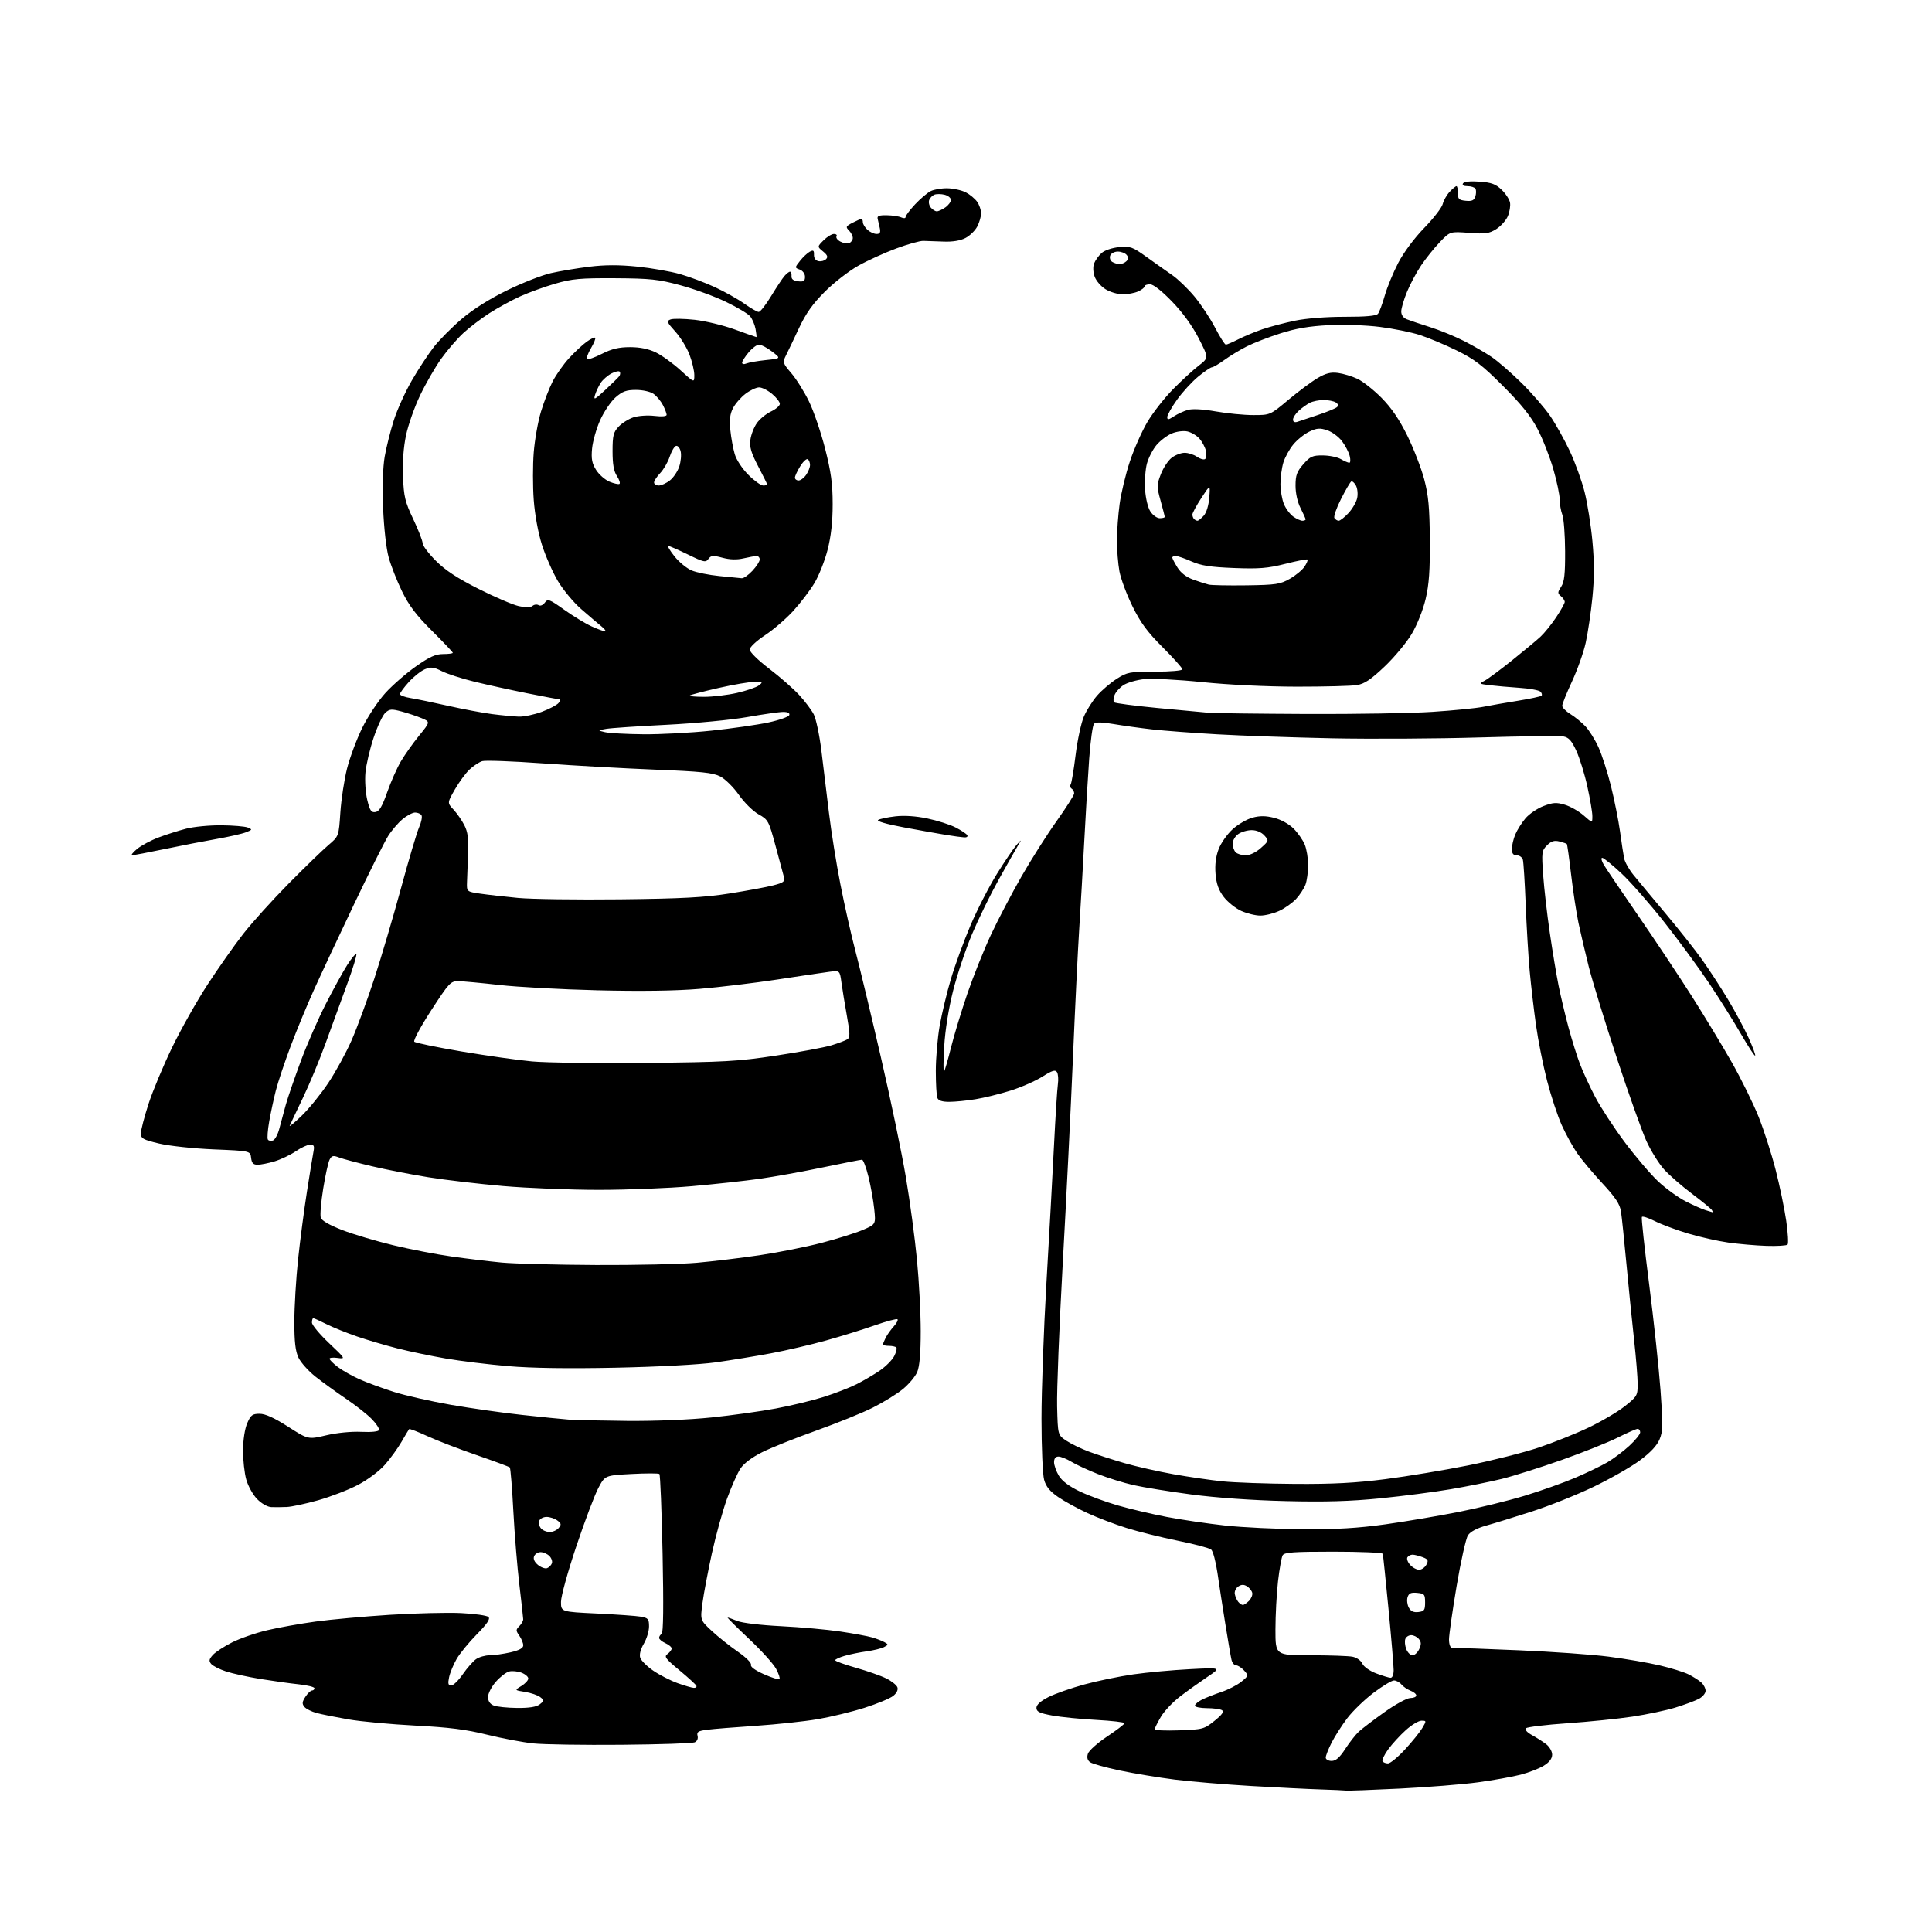 <?xml version="1.0" encoding="UTF-8" standalone="no"?>
<!-- Filename: 08f63971e1fad37ed8f5d7011032fa019ab717143fa3c9eb9e30510c68cf97e2.svg -->
<!-- Created with https://svgstud.io -->
<svg
  version="1.1"
  xmlns="http://www.w3.org/2000/svg"
  xmlns:xlink="http://www.w3.org/1999/xlink"
  xmlns:svg="http://www.w3.org/2000/svg"
  xmlns:rdf="http://www.w3.org/1999/02/22-rdf-syntax-ns#"
  xmlns:cc="http://creativecommons.org/ns#"
  xmlns:dc="http://purl.org/dc/elements/1.1/"
  viewBox="0 0 768 768"
  width="768"
  height="768"
  role="img"
  aria-labelledby="titleID descID"
>
  <title id="titleID">two bees with a face who looks like a ghost</title>
  <desc id="descID">AI-generated SVG illustration: two bees with a face who looks like a ghost, created on https://svgstud.io</desc>

  <rect width="100%" height="100%" fill="white" />


  <path stroke="none" fill="black" fill-rule="evenodd" d="M535.00,711.78C534.17,711.68 529.67,711.48 525.00,711.33C520.33,711.19 507.95,710.57 497.50,709.97C487.05,709.36 473.32,708.21 467.00,707.42C460.68,706.62 450.86,705.00 445.20,703.81C439.53,702.62 434.19,701.13 433.32,700.50C432.26,699.72 431.98,698.63 432.46,697.13C432.85,695.91 436.28,692.84 440.08,690.31C443.89,687.78 447.00,685.39 447.00,685.00C447.00,684.61 441.94,684.03 435.75,683.69C429.56,683.36 421.69,682.57 418.25,681.94C413.21,681.01 412.00,680.42 412.00,678.91C412.00,677.67 413.64,676.21 416.79,674.60C419.43,673.27 425.84,671.02 431.05,669.60C436.25,668.18 445.00,666.38 450.50,665.59C456.00,664.80 466.12,663.87 473.00,663.52C485.50,662.87 485.50,662.87 480.00,666.57C476.98,668.61 472.11,672.08 469.20,674.30C466.28,676.51 462.79,680.20 461.45,682.50C460.10,684.80 459.00,687.02 459.00,687.43C459.00,687.85 463.39,688.03 468.75,687.84C478.14,687.51 478.66,687.37 482.77,684.07C485.81,681.62 486.67,680.41 485.77,679.83C485.07,679.39 482.36,679.02 479.75,679.02C477.14,679.01 475.00,678.56 475.00,678.03C475.00,677.49 476.24,676.43 477.75,675.66C479.26,674.90 482.75,673.52 485.50,672.60C488.25,671.68 491.83,669.84 493.45,668.51C496.35,666.15 496.37,666.07 494.55,664.05C493.53,662.92 492.09,662.00 491.36,662.00C490.63,662.00 489.81,660.99 489.53,659.75C489.24,658.51 488.14,652.10 487.08,645.50C486.02,638.90 484.61,629.80 483.96,625.27C483.30,620.75 482.18,616.56 481.46,615.97C480.74,615.37 474.76,613.79 468.16,612.45C461.56,611.11 452.41,608.84 447.83,607.40C443.25,605.97 436.27,603.31 432.33,601.50C428.38,599.68 423.11,596.80 420.62,595.08C417.32,592.81 415.80,590.95 415.05,588.23C414.48,586.18 414.01,575.27 414.01,564.00C414.01,552.73 414.89,528.42 415.97,510.00C417.05,491.57 418.40,467.05 418.97,455.50C419.55,443.95 420.24,432.93 420.52,431.00C420.80,429.07 420.63,426.91 420.16,426.18C419.48,425.14 418.23,425.53 414.40,427.96C411.70,429.67 406.03,432.17 401.79,433.51C397.54,434.85 391.24,436.40 387.79,436.96C384.33,437.53 379.64,437.99 377.36,437.99C374.50,438.00 373.03,437.51 372.61,436.42C372.27,435.55 372.00,430.71 372.00,425.67C372.00,420.63 372.69,412.58 373.53,407.79C374.37,403.00 376.38,394.60 378.01,389.13C379.63,383.66 383.14,374.08 385.79,367.84C388.45,361.60 393.17,352.41 396.28,347.40C399.39,342.40 402.90,337.22 404.07,335.90C406.22,333.50 406.22,333.50 404.51,336.37C403.57,337.94 400.14,344.02 396.89,349.86C393.64,355.70 388.92,365.38 386.39,371.36C383.87,377.34 380.49,387.44 378.88,393.80C377.09,400.88 375.72,409.48 375.34,415.94C375.00,421.75 374.96,426.27 375.25,426.00C375.54,425.73 376.78,421.45 378.01,416.51C379.24,411.56 382.19,401.86 384.55,394.95C386.92,388.04 391.13,377.53 393.91,371.60C396.68,365.67 402.13,355.27 406.01,348.49C409.89,341.70 416.20,331.76 420.03,326.39C423.86,321.01 427.00,316.06 427.00,315.37C427.00,314.68 426.54,313.84 425.98,313.49C425.42,313.14 425.26,312.39 425.61,311.82C425.97,311.24 426.85,305.97 427.57,300.10C428.30,294.23 429.77,287.37 430.85,284.86C431.92,282.35 434.31,278.57 436.15,276.47C437.99,274.37 441.50,271.38 443.95,269.82C448.12,267.17 449.06,267.00 459.20,267.00C465.27,267.00 470.00,266.59 470.00,266.06C470.00,265.54 466.47,261.59 462.16,257.28C456.08,251.20 453.37,247.52 450.15,240.97C447.86,236.31 445.54,230.08 444.99,227.11C444.45,224.15 444.00,218.67 444.00,214.94C444.00,211.20 444.48,204.62 445.07,200.32C445.66,196.02 447.48,188.45 449.12,183.50C450.76,178.55 453.90,171.47 456.09,167.77C458.28,164.06 462.87,158.20 466.29,154.73C469.70,151.27 474.30,147.05 476.50,145.36C480.50,142.27 480.50,142.27 476.50,134.47C473.94,129.49 470.12,124.21 465.88,119.84C461.78,115.60 458.45,113.00 457.13,113.00C455.96,113.00 455.00,113.38 455.00,113.84C455.00,114.30 453.85,115.20 452.45,115.84C451.05,116.48 448.29,117.00 446.32,117.00C444.35,117.00 441.26,116.09 439.46,114.97C437.65,113.86 435.70,111.59 435.13,109.94C434.51,108.16 434.42,106.02 434.92,104.71C435.39,103.50 436.72,101.65 437.88,100.60C439.09,99.51 442.03,98.51 444.83,98.24C449.31,97.81 450.17,98.12 455.77,102.14C459.11,104.54 463.70,107.78 465.97,109.35C468.23,110.91 472.22,114.75 474.83,117.89C477.43,121.02 481.12,126.60 483.03,130.29C484.94,133.97 486.86,136.99 487.29,137.00C487.72,137.00 489.95,136.04 492.24,134.88C494.53,133.71 498.83,131.92 501.80,130.90C504.77,129.88 510.60,128.34 514.77,127.48C519.26,126.55 527.31,125.92 534.57,125.93C543.02,125.94 547.10,125.57 547.78,124.72C548.32,124.05 549.53,120.80 550.47,117.50C551.41,114.20 553.82,108.35 555.82,104.50C557.98,100.35 562.18,94.70 566.15,90.61C569.84,86.82 573.15,82.54 573.50,81.11C573.86,79.67 575.09,77.49 576.25,76.25C577.40,75.01 578.63,74.00 578.96,74.00C579.30,74.00 579.56,75.24 579.54,76.75C579.51,79.12 579.94,79.54 582.66,79.81C585.13,80.05 585.97,79.66 586.48,78.07C586.84,76.94 586.85,75.56 586.51,75.01C586.16,74.45 584.76,74.00 583.38,74.00C581.80,74.00 581.14,73.59 581.57,72.89C582.00,72.20 584.46,71.94 588.13,72.20C592.85,72.54 594.57,73.17 596.90,75.41C598.50,76.93 600.00,79.23 600.25,80.51C600.49,81.79 600.11,84.21 599.40,85.90C598.69,87.58 596.63,89.90 594.81,91.05C591.94,92.85 590.49,93.06 583.96,92.56C576.43,91.99 576.43,91.99 572.36,96.24C570.12,98.58 566.78,102.74 564.94,105.48C563.10,108.21 560.57,112.94 559.32,115.98C558.07,119.01 557.04,122.52 557.02,123.77C557.01,125.21 557.82,126.37 559.25,126.93C560.49,127.42 564.65,128.82 568.50,130.04C572.35,131.26 578.42,133.75 582.00,135.57C585.58,137.40 590.49,140.24 592.93,141.89C595.37,143.54 600.71,148.18 604.79,152.19C608.88,156.21 614.03,162.15 616.24,165.38C618.45,168.62 621.96,174.92 624.05,179.38C626.14,183.85 628.76,191.11 629.89,195.53C631.01,199.95 632.42,208.79 633.01,215.17C633.79,223.53 633.78,229.81 632.99,237.64C632.39,243.61 631.20,251.65 630.34,255.50C629.49,259.35 627.04,266.27 624.89,270.89C622.75,275.50 621.00,279.85 621.00,280.56C621.00,281.26 622.46,282.74 624.25,283.85C626.04,284.95 628.71,287.13 630.19,288.68C631.67,290.23 634.02,293.98 635.40,297.00C636.78,300.02 639.02,307.00 640.39,312.50C641.75,318.00 643.37,326.10 643.98,330.50C644.58,334.90 645.32,339.71 645.61,341.19C645.90,342.68 647.57,345.65 649.32,347.80C651.07,349.95 656.80,356.83 662.06,363.10C667.32,369.37 673.87,377.65 676.61,381.50C679.36,385.35 683.97,392.42 686.85,397.22C689.74,402.02 693.45,408.93 695.11,412.58C696.76,416.23 697.93,419.40 697.70,419.63C697.47,419.87 694.95,416.02 692.10,411.09C689.26,406.15 683.60,397.13 679.52,391.03C675.45,384.94 667.42,373.99 661.67,366.70C655.93,359.41 648.24,350.64 644.58,347.22C640.92,343.80 637.47,341.00 636.91,341.00C636.35,341.00 636.62,342.24 637.52,343.75C638.42,345.26 644.58,354.38 651.22,364.00C657.85,373.62 667.43,388.02 672.51,396.00C677.58,403.98 684.75,415.83 688.45,422.35C692.14,428.87 696.91,438.55 699.04,443.85C701.17,449.16 704.23,458.68 705.84,465.00C707.46,471.32 709.35,480.44 710.05,485.25C710.75,490.07 710.99,494.35 710.58,494.75C710.16,495.16 706.38,495.39 702.16,495.25C697.95,495.11 691.12,494.51 687.00,493.93C682.88,493.35 675.68,491.73 671.01,490.33C666.34,488.93 660.40,486.71 657.81,485.40C655.22,484.09 652.91,483.35 652.66,483.76C652.42,484.17 653.72,496.20 655.56,510.50C657.39,524.80 659.42,543.70 660.07,552.50C661.10,566.49 661.05,568.97 659.69,572.20C658.67,574.65 656.02,577.47 651.82,580.56C648.35,583.13 640.10,587.83 633.50,591.01C626.90,594.18 615.88,598.60 609.00,600.82C602.12,603.04 593.92,605.57 590.76,606.45C587.10,607.47 584.47,608.87 583.53,610.31C582.72,611.56 580.69,620.65 579.02,630.52C577.36,640.39 576.00,649.93 576.00,651.73C576.00,653.62 576.53,655.05 577.25,655.12C577.94,655.18 578.84,655.18 579.25,655.12C579.66,655.05 590.69,655.45 603.75,656.01C616.81,656.56 632.90,657.70 639.50,658.55C646.10,659.40 655.22,660.96 659.77,662.03C664.33,663.10 669.50,664.71 671.27,665.61C673.05,666.51 675.29,667.93 676.25,668.78C677.21,669.62 678.00,671.13 678.00,672.13C678.00,673.13 676.76,674.59 675.25,675.36C673.74,676.14 669.55,677.69 665.94,678.80C662.33,679.91 654.68,681.52 648.94,682.39C643.20,683.25 631.52,684.44 623.00,685.03C614.48,685.62 607.09,686.51 606.59,687.01C606.05,687.55 607.00,688.64 608.94,689.71C610.73,690.69 613.28,692.32 614.60,693.32C615.93,694.34 617.00,696.19 617.00,697.49C617.00,699.07 615.91,700.51 613.69,701.88C611.87,703.01 607.75,704.61 604.53,705.45C601.31,706.29 593.68,707.66 587.59,708.49C581.49,709.32 567.50,710.44 556.50,710.99C545.50,711.53 535.83,711.89 535.00,711.78zM551.75,701.00C552.65,701.00 555.69,698.50 558.50,695.45C561.32,692.40 564.41,688.57 565.37,686.95C567.07,684.08 567.06,684.00 565.06,684.00C563.93,684.00 561.13,685.69 558.84,687.75C556.55,689.81 553.40,693.24 551.85,695.37C550.30,697.51 549.28,699.64 549.58,700.12C549.87,700.61 550.85,701.00 551.75,701.00zM529.33,700.00C531.01,700.00 532.52,698.68 534.75,695.25C536.44,692.64 538.88,689.53 540.16,688.35C541.45,687.17 546.03,683.68 550.36,680.60C554.68,677.52 559.29,675.00 560.61,675.00C561.92,675.00 563.00,674.54 563.00,673.98C563.00,673.41 561.97,672.56 560.71,672.08C559.45,671.60 557.82,670.49 557.09,669.60C556.35,668.72 555.02,668.00 554.13,668.01C553.23,668.01 549.58,670.22 546.00,672.92C542.42,675.62 537.73,680.16 535.56,683.02C533.39,685.88 530.58,690.27 529.31,692.78C528.04,695.29 527.00,697.94 527.00,698.67C527.00,699.40 528.05,700.00 529.33,700.00zM247.00,693.58C231.88,693.71 216.12,693.47 212.00,693.04C207.88,692.61 199.59,691.04 193.58,689.56C185.27,687.50 178.48,686.64 165.07,685.95C155.40,685.45 143.43,684.34 138.49,683.48C133.55,682.62 127.86,681.49 125.87,680.95C123.87,680.42 121.68,679.32 121.00,678.50C120.01,677.30 120.09,676.52 121.40,674.51C122.31,673.13 123.49,672.00 124.02,672.00C124.56,672.00 125.00,671.59 125.00,671.10C125.00,670.60 122.19,669.90 118.75,669.54C115.31,669.18 108.45,668.22 103.50,667.42C98.55,666.61 92.40,665.26 89.83,664.42C87.26,663.58 84.61,662.23 83.94,661.43C82.96,660.25 83.10,659.55 84.61,657.87C85.65,656.72 89.09,654.47 92.27,652.87C95.44,651.27 101.74,649.09 106.27,648.03C110.79,646.96 119.45,645.42 125.50,644.59C131.55,643.76 144.81,642.56 154.96,641.92C165.11,641.28 177.84,640.97 183.26,641.23C188.67,641.49 193.59,642.19 194.18,642.78C194.96,643.56 193.64,645.51 189.53,649.68C186.38,652.88 182.76,657.30 181.50,659.50C180.23,661.70 178.89,664.96 178.52,666.75C177.99,669.30 178.17,670.00 179.37,670.00C180.21,670.00 182.28,668.00 183.97,665.54C185.66,663.09 188.03,660.39 189.24,659.54C190.45,658.70 192.89,658.00 194.65,658.00C196.41,658.00 200.13,657.47 202.92,656.83C206.43,656.02 208.00,655.16 208.00,654.05C208.00,653.17 207.30,651.44 206.44,650.21C205.02,648.19 205.02,647.84 206.44,646.42C207.30,645.56 207.99,644.33 207.98,643.68C207.97,643.03 207.28,636.88 206.46,630.00C205.63,623.12 204.55,609.93 204.06,600.67C203.58,591.42 202.94,583.61 202.65,583.32C202.36,583.03 196.43,580.83 189.48,578.43C182.52,576.04 173.71,572.64 169.90,570.89C166.09,569.13 162.82,567.87 162.63,568.10C162.45,568.32 161.08,570.59 159.61,573.15C158.13,575.71 155.16,579.81 153.01,582.25C150.79,584.78 146.14,588.25 142.29,590.27C138.56,592.23 131.45,594.97 126.50,596.37C121.55,597.76 115.92,598.97 114.00,599.05C112.08,599.13 109.32,599.16 107.87,599.10C106.34,599.04 103.97,597.70 102.23,595.92C100.57,594.23 98.62,590.74 97.90,588.17C97.17,585.60 96.59,580.35 96.61,576.50C96.64,572.33 97.31,567.99 98.27,565.75C99.68,562.50 100.34,562.00 103.20,562.00C105.46,562.00 109.01,563.61 114.50,567.12C122.50,572.25 122.50,572.25 129.67,570.56C133.89,569.56 139.62,569.00 143.57,569.18C147.63,569.37 150.44,569.09 150.66,568.46C150.86,567.88 149.56,565.91 147.76,564.07C145.97,562.23 141.35,558.60 137.50,556.00C133.65,553.39 128.21,549.45 125.41,547.24C122.62,545.03 119.58,541.64 118.66,539.71C117.43,537.10 117.00,533.42 117.01,525.35C117.02,519.38 117.68,508.31 118.48,500.74C119.28,493.17 120.87,481.02 122.01,473.74C123.15,466.46 124.33,459.26 124.62,457.75C125.05,455.55 124.79,455.00 123.31,455.00C122.30,455.00 119.71,456.19 117.57,457.65C115.43,459.10 111.65,460.90 109.18,461.65C106.71,462.39 103.66,463.00 102.41,463.00C100.67,463.00 100.06,462.35 99.82,460.25C99.50,457.50 99.50,457.50 85.00,456.90C76.91,456.56 67.29,455.53 63.25,454.57C56.82,453.04 56.00,452.58 56.00,450.51C56.00,449.23 57.37,443.98 59.03,438.84C60.70,433.70 64.92,423.60 68.41,416.39C71.90,409.18 78.24,397.93 82.50,391.39C86.76,384.85 93.14,375.79 96.68,371.25C100.22,366.71 108.38,357.68 114.81,351.18C121.24,344.69 128.34,337.81 130.58,335.91C134.67,332.44 134.67,332.44 135.30,322.97C135.65,317.76 136.85,309.90 137.96,305.50C139.08,301.10 141.80,293.81 144.01,289.31C146.23,284.80 150.37,278.57 153.23,275.44C156.09,272.31 161.55,267.56 165.37,264.88C170.76,261.09 173.17,260.00 176.16,260.00C178.27,260.00 180.00,259.77 180.00,259.50C180.00,259.22 176.27,255.28 171.71,250.75C165.42,244.49 162.55,240.69 159.78,235.00C157.78,230.88 155.39,224.80 154.49,221.50C153.53,218.03 152.61,209.76 152.29,201.87C151.96,193.44 152.20,185.69 152.92,181.53C153.56,177.84 155.18,171.37 156.52,167.16C157.85,162.95 161.09,155.78 163.72,151.23C166.35,146.69 170.30,140.68 172.50,137.88C174.70,135.08 179.65,130.09 183.50,126.81C187.94,123.01 194.52,118.86 201.50,115.44C207.55,112.47 215.43,109.38 219.00,108.57C222.57,107.76 229.45,106.61 234.28,106.02C240.47,105.26 246.08,105.25 253.33,105.98C258.98,106.56 266.64,107.90 270.35,108.96C274.06,110.02 280.26,112.35 284.14,114.13C288.01,115.92 293.28,118.87 295.84,120.69C298.40,122.51 300.99,124.00 301.60,124.00C302.22,124.00 304.42,121.19 306.51,117.75C308.60,114.31 310.98,110.71 311.81,109.75C312.63,108.79 313.64,108.00 314.04,108.00C314.45,108.00 314.72,108.79 314.64,109.75C314.54,110.96 315.35,111.60 317.25,111.82C319.48,112.07 320.00,111.73 320.00,110.03C320.00,108.83 319.12,107.61 317.94,107.17C315.89,106.41 315.89,106.41 318.02,103.70C319.19,102.21 320.94,100.57 321.90,100.05C323.32,99.30 323.63,99.53 323.57,101.28C323.53,102.62 324.21,103.58 325.36,103.81C326.38,104.02 327.73,103.66 328.36,103.02C329.22,102.15 328.93,101.39 327.18,99.96C324.85,98.06 324.85,98.06 327.38,95.53C328.77,94.14 330.63,93.00 331.51,93.00C332.40,93.00 332.85,93.43 332.53,93.95C332.21,94.47 332.89,95.41 334.05,96.03C335.21,96.65 336.80,96.91 337.58,96.61C338.36,96.31 339.00,95.41 339.00,94.60C339.00,93.80 338.31,92.45 337.47,91.61C336.10,90.24 336.24,89.92 338.92,88.54C340.56,87.69 342.15,87.00 342.45,87.00C342.75,87.00 343.00,87.61 343.00,88.35C343.00,89.08 343.82,90.43 344.83,91.35C345.83,92.26 347.46,93.00 348.45,93.00C349.77,93.00 350.11,92.42 349.75,90.75C349.49,89.51 349.10,87.83 348.89,87.00C348.59,85.85 349.42,85.51 352.50,85.56C354.70,85.60 357.29,85.98 358.25,86.42C359.27,86.88 360.00,86.80 360.00,86.23C360.00,85.69 361.69,83.45 363.75,81.24C365.81,79.04 368.59,76.67 369.92,75.99C371.24,75.31 374.27,74.79 376.64,74.84C379.02,74.89 382.29,75.62 383.92,76.46C385.55,77.30 387.58,78.99 388.44,80.22C389.30,81.44 390.00,83.49 390.00,84.77C390.00,86.05 389.32,88.42 388.48,90.03C387.65,91.65 385.53,93.71 383.78,94.61C381.72,95.68 378.64,96.18 375.05,96.03C372.00,95.90 368.38,95.78 367.00,95.75C365.62,95.73 360.79,97.08 356.25,98.77C351.71,100.45 344.96,103.52 341.25,105.59C337.54,107.65 331.54,112.30 327.92,115.92C323.04,120.79 320.36,124.58 317.58,130.50C315.52,134.90 313.20,139.78 312.41,141.34C311.06,144.04 311.16,144.37 314.56,148.34C316.52,150.63 319.67,155.65 321.55,159.50C323.44,163.35 326.33,171.82 327.99,178.32C330.37,187.68 331.00,192.27 331.00,200.41C331.00,207.44 330.36,213.17 328.98,218.57C327.87,222.91 325.51,228.87 323.73,231.82C321.95,234.77 318.18,239.73 315.34,242.84C312.51,245.95 307.46,250.30 304.12,252.50C300.70,254.76 298.04,257.24 298.03,258.21C298.01,259.18 301.34,262.45 305.75,265.81C310.01,269.06 315.37,273.76 317.67,276.25C319.96,278.73 322.57,282.20 323.48,283.96C324.38,285.71 325.75,292.17 326.51,298.32C327.27,304.47 328.62,315.57 329.51,323.00C330.40,330.43 332.45,343.25 334.07,351.50C335.68,359.75 338.37,371.68 340.03,378.00C341.70,384.32 346.24,403.23 350.11,420.00C353.99,436.77 358.48,458.33 360.09,467.90C361.71,477.47 363.70,492.28 364.51,500.81C365.33,509.34 366.00,522.11 366.00,529.19C366.00,537.87 365.55,543.14 364.62,545.37C363.86,547.18 361.27,550.27 358.87,552.22C356.47,554.17 351.12,557.47 347.00,559.54C342.88,561.62 332.75,565.72 324.50,568.67C316.25,571.61 306.57,575.48 303.00,577.26C298.95,579.28 295.68,581.73 294.34,583.77C293.15,585.56 290.75,590.96 289.00,595.77C287.26,600.57 284.55,610.35 282.98,617.50C281.42,624.65 279.73,633.55 279.24,637.27C278.34,644.04 278.34,644.04 282.92,648.30C285.44,650.65 290.09,654.35 293.24,656.53C296.52,658.80 298.79,661.05 298.52,661.77C298.22,662.56 300.18,663.99 303.68,665.54C306.77,666.91 309.56,667.78 309.86,667.47C310.16,667.17 309.55,665.31 308.49,663.35C307.43,661.39 302.56,656.00 297.65,651.39C292.75,646.78 288.97,643.00 289.25,643.00C289.53,643.00 291.27,643.62 293.13,644.38C295.05,645.16 302.52,646.05 310.50,646.44C318.20,646.82 328.77,647.77 334.00,648.55C339.23,649.32 344.93,650.38 346.68,650.89C348.42,651.40 350.63,652.25 351.59,652.79C353.21,653.69 353.19,653.82 351.41,654.75C350.36,655.30 347.25,656.06 344.50,656.44C341.75,656.82 337.81,657.63 335.75,658.23C333.69,658.83 332.00,659.61 332.00,659.97C332.00,660.33 335.71,661.68 340.25,662.97C344.79,664.26 350.21,666.16 352.30,667.20C354.39,668.24 356.38,669.82 356.72,670.70C357.10,671.70 356.48,673.00 355.08,674.14C353.84,675.14 348.70,677.27 343.66,678.88C338.62,680.48 330.23,682.52 325.00,683.41C319.77,684.30 308.75,685.48 300.50,686.04C292.25,686.59 283.54,687.29 281.15,687.60C277.53,688.06 276.89,688.46 277.29,690.01C277.58,691.13 277.12,692.17 276.14,692.61C275.24,693.01 262.12,693.45 247.00,693.58zM205.56,678.94C210.39,678.98 213.23,678.53 214.56,677.50C216.41,676.07 216.42,675.93 214.73,674.62C213.76,673.87 211.06,672.94 208.73,672.57C204.50,671.89 204.50,671.89 207.25,670.21C208.76,669.29 210.00,667.95 210.00,667.24C210.00,666.53 208.78,665.49 207.29,664.92C205.80,664.35 203.60,664.14 202.40,664.44C201.20,664.74 198.82,666.58 197.11,668.53C195.40,670.47 194.00,673.19 194.00,674.57C194.00,676.22 194.76,677.37 196.25,677.97C197.49,678.47 201.68,678.90 205.56,678.94zM275.83,670.96C276.57,670.98 277.02,670.61 276.83,670.14C276.65,669.67 273.62,666.90 270.10,663.98C264.50,659.34 263.91,658.54 265.35,657.48C266.26,656.82 267.00,655.84 267.00,655.30C267.00,654.76 265.88,653.81 264.50,653.18C263.12,652.56 262.00,651.61 262.00,651.08C262.00,650.55 262.46,649.84 263.02,649.49C263.69,649.07 263.81,638.39 263.39,617.68C263.03,600.53 262.47,586.24 262.12,585.93C261.78,585.62 256.77,585.62 251.00,585.93C240.50,586.50 240.50,586.50 237.85,591.50C236.39,594.25 232.45,604.66 229.10,614.64C225.71,624.73 223.00,634.54 223.00,636.75C223.00,640.72 223.00,640.72 237.25,641.40C245.09,641.78 252.96,642.34 254.75,642.65C257.65,643.16 258.00,643.58 258.00,646.55C258.00,648.39 257.06,651.47 255.92,653.41C254.64,655.58 254.09,657.71 254.49,658.96C254.84,660.08 257.16,662.39 259.65,664.10C262.13,665.81 266.48,668.04 269.33,669.07C272.17,670.09 275.10,670.94 275.83,670.96zM552.75,666.95C553.49,666.98 554.00,665.74 554.00,663.89C554.00,662.18 553.08,651.27 551.96,639.64C550.83,628.01 549.81,618.12 549.68,617.66C549.55,617.19 540.72,616.81 530.06,616.81C514.13,616.81 510.54,617.07 509.87,618.27C509.42,619.07 508.59,623.73 508.03,628.61C507.47,633.50 507.01,642.11 507.01,647.75C507.00,658.00 507.00,658.00 520.88,658.00C528.51,658.00 536.07,658.26 537.67,658.58C539.32,658.91 541.01,660.11 541.55,661.32C542.08,662.52 544.48,664.22 547.00,665.18C549.48,666.12 552.06,666.92 552.75,666.95zM561.50,658.00C562.35,658.00 563.55,656.89 564.17,655.53C565.03,653.64 565.00,652.70 564.02,651.53C563.33,650.69 561.96,650.00 560.98,650.00C560.01,650.00 558.95,650.68 558.64,651.51C558.32,652.34 558.48,654.14 559.00,655.51C559.52,656.88 560.65,658.00 561.50,658.00zM563.82,640.81C566.16,640.54 566.50,640.05 566.50,637.00C566.50,633.80 566.23,633.47 563.34,633.19C560.88,632.96 560.03,633.34 559.53,634.91C559.18,636.02 559.39,637.87 560.01,639.02C560.81,640.51 561.91,641.03 563.82,640.81zM494.05,638.00C494.49,638.00 495.59,637.27 496.48,636.38C497.37,635.49 497.96,634.07 497.80,633.24C497.63,632.40 496.71,631.22 495.75,630.61C494.47,629.81 493.53,629.81 492.25,630.64C491.29,631.26 490.66,632.61 490.85,633.63C491.03,634.66 491.65,636.06 492.22,636.75C492.78,637.44 493.61,638.00 494.05,638.00zM217.47,623.37C218.23,623.08 219.09,622.22 219.38,621.45C219.67,620.69 219.23,619.37 218.39,618.53C217.55,617.69 215.98,617.00 214.90,617.00C213.82,617.00 212.65,617.75 212.30,618.66C211.90,619.71 212.47,620.96 213.88,622.11C215.10,623.09 216.72,623.66 217.47,623.37zM564.12,624.00C565.12,624.00 566.41,623.10 567.01,621.99C567.92,620.27 567.70,619.84 565.48,618.99C564.04,618.45 562.25,618.00 561.49,618.00C560.74,618.00 559.82,618.48 559.46,619.06C559.10,619.65 559.59,621.00 560.56,622.06C561.52,623.13 563.12,624.00 564.12,624.00zM218.50,609.00C219.74,609.00 221.36,608.28 222.09,607.39C223.22,606.03 223.14,605.57 221.52,604.39C220.47,603.63 218.56,603.00 217.28,603.00C215.99,603.00 214.68,603.68 214.36,604.51C214.04,605.34 214.33,606.69 215.01,607.51C215.69,608.33 217.26,609.00 218.50,609.00zM517.76,607.89C531.29,607.97 539.83,607.47 550.76,605.94C558.87,604.80 572.02,602.57 580.00,600.98C587.98,599.40 599.74,596.50 606.14,594.56C612.55,592.61 621.55,589.41 626.14,587.45C630.74,585.48 636.50,582.71 638.94,581.29C641.38,579.86 645.31,576.91 647.69,574.72C650.06,572.53 652.00,570.13 652.00,569.37C652.00,568.62 651.54,568.00 650.98,568.00C650.41,568.00 646.89,569.54 643.16,571.42C639.42,573.30 629.42,577.30 620.93,580.31C612.44,583.32 601.67,586.72 597.00,587.88C592.33,589.03 583.18,590.88 576.68,591.98C570.18,593.09 557.58,594.72 548.68,595.61C536.80,596.79 526.79,597.09 511.00,596.70C497.79,596.39 483.38,595.37 473.64,594.08C464.91,592.92 454.56,591.25 450.64,590.36C446.71,589.48 440.29,587.48 436.37,585.93C432.45,584.38 427.72,582.19 425.87,581.06C424.02,579.93 421.71,579.01 420.75,579.00C419.60,579.00 419.00,579.77 419.00,581.25C419.01,582.49 419.88,584.93 420.94,586.67C422.20,588.74 425.05,590.88 429.19,592.85C432.66,594.51 439.45,597.01 444.27,598.41C449.10,599.80 457.88,601.87 463.78,603.00C469.69,604.13 480.14,605.67 487.01,606.42C493.88,607.17 507.72,607.83 517.76,607.89zM514.71,589.87C529.78,589.97 538.94,589.49 550.71,587.98C559.40,586.86 574.21,584.40 583.64,582.51C593.07,580.61 605.62,577.44 611.53,575.47C617.44,573.49 626.43,569.89 631.50,567.47C636.57,565.06 643.03,561.25 645.86,559.02C650.75,555.15 651.00,554.72 651.00,550.23C651.00,547.63 650.35,539.65 649.56,532.50C648.77,525.35 647.41,511.85 646.54,502.50C645.67,493.15 644.69,483.75 644.37,481.62C643.91,478.62 642.22,476.06 636.92,470.34C633.14,466.27 628.65,460.90 626.94,458.41C625.22,455.91 622.47,450.91 620.83,447.29C619.19,443.67 616.56,435.71 614.98,429.60C613.41,423.50 611.42,413.55 610.58,407.50C609.73,401.45 608.60,391.77 608.07,386.00C607.54,380.23 606.83,368.30 606.48,359.50C606.13,350.70 605.63,342.71 605.36,341.75C605.09,340.79 604.00,340.00 602.93,340.00C601.53,340.00 601.00,339.30 601.00,337.47C601.00,336.08 601.61,333.49 602.35,331.72C603.09,329.95 604.90,327.07 606.38,325.32C607.85,323.57 611.08,321.37 613.56,320.42C617.35,318.98 618.70,318.89 622.05,319.90C624.24,320.55 627.60,322.47 629.52,324.15C633.00,327.21 633.00,327.21 632.98,324.35C632.97,322.78 632.07,317.51 630.99,312.63C629.92,307.74 627.95,301.40 626.64,298.52C624.78,294.45 623.63,293.16 621.51,292.76C620.02,292.47 605.00,292.65 588.15,293.15C571.29,293.65 544.90,293.80 529.50,293.49C514.10,293.17 493.62,292.46 484.00,291.91C474.38,291.36 462.68,290.48 458.00,289.95C453.32,289.42 446.45,288.46 442.72,287.83C438.11,287.04 435.61,286.99 434.91,287.69C434.35,288.25 433.48,294.51 432.97,301.60C432.46,308.70 431.59,323.27 431.03,334.00C430.47,344.73 429.56,360.48 429.02,369.00C428.47,377.52 427.34,400.70 426.51,420.50C425.68,440.30 423.86,477.03 422.46,502.13C421.07,527.22 420.06,552.85 420.22,559.09C420.50,570.43 420.50,570.43 423.84,572.68C425.68,573.91 429.72,575.87 432.81,577.03C435.91,578.19 442.26,580.24 446.94,581.60C451.61,582.95 460.40,584.94 466.47,586.02C472.54,587.10 481.32,588.38 486.00,588.86C490.68,589.34 503.60,589.79 514.71,589.87zM249.28,564.83C260.36,564.93 274.09,564.37 282.78,563.47C290.88,562.63 302.41,561.03 308.42,559.90C314.43,558.78 322.98,556.71 327.42,555.31C331.86,553.91 337.75,551.63 340.50,550.25C343.25,548.86 347.41,546.42 349.75,544.82C352.09,543.22 354.66,540.63 355.46,539.08C356.26,537.53 356.64,535.97 356.29,535.63C355.95,535.28 354.62,535.00 353.33,535.00C352.05,535.00 351.00,534.75 351.00,534.43C351.00,534.12 351.51,532.89 352.12,531.68C352.74,530.48 354.17,528.49 355.30,527.25C356.42,526.02 357.09,524.75 356.77,524.44C356.46,524.13 352.45,525.20 347.85,526.81C343.26,528.43 334.55,531.14 328.50,532.83C322.45,534.52 312.55,536.83 306.50,537.96C300.45,539.09 290.55,540.71 284.50,541.56C278.00,542.46 261.76,543.33 244.83,543.69C225.93,544.08 211.35,543.87 202.02,543.07C194.24,542.41 183.07,541.04 177.19,540.03C171.31,539.01 162.68,537.21 158.00,536.02C153.32,534.83 146.12,532.71 142.00,531.30C137.88,529.89 132.38,527.67 129.78,526.37C127.19,525.07 124.83,524.00 124.53,524.00C124.24,524.00 124.00,524.78 124.00,525.74C124.00,526.70 127.04,530.36 130.75,533.87C137.35,540.12 137.43,540.26 134.25,539.81C132.46,539.55 131.00,539.70 131.00,540.12C131.00,540.55 132.49,542.03 134.30,543.42C136.12,544.80 140.06,547.02 143.06,548.35C146.06,549.67 152.18,551.92 156.66,553.33C161.15,554.75 171.27,557.04 179.16,558.42C187.05,559.80 199.80,561.62 207.50,562.45C215.20,563.29 223.53,564.12 226.00,564.31C228.47,564.50 238.95,564.73 249.28,564.83zM237.00,502.86C252.68,502.93 270.68,502.53 277.00,501.97C283.32,501.41 294.57,500.06 302.00,498.96C309.43,497.86 320.53,495.64 326.69,494.03C332.84,492.43 340.19,490.11 343.02,488.90C348.16,486.68 348.16,486.68 347.52,480.59C347.17,477.24 346.14,471.46 345.22,467.75C344.31,464.04 343.15,461.00 342.66,461.00C342.17,461.00 335.18,462.37 327.13,464.05C319.08,465.73 307.77,467.77 302.00,468.59C296.23,469.40 284.07,470.73 275.00,471.53C265.93,472.33 249.28,472.99 238.00,472.99C226.72,472.99 209.62,472.30 200.00,471.47C190.38,470.63 177.00,469.06 170.27,467.98C163.55,466.90 153.42,464.92 147.77,463.58C142.12,462.24 136.27,460.68 134.77,460.11C132.48,459.23 131.88,459.36 131.04,460.93C130.49,461.96 129.33,467.16 128.48,472.49C127.62,477.81 127.18,483.01 127.51,484.03C127.89,485.23 130.96,486.99 136.09,488.98C140.49,490.67 149.58,493.38 156.29,494.99C163.01,496.61 173.45,498.63 179.50,499.48C185.55,500.34 194.55,501.42 199.50,501.89C204.45,502.35 221.32,502.79 237.00,502.86zM680.81,481.91C680.98,481.96 680.85,481.56 680.51,481.02C680.18,480.48 676.61,477.56 672.57,474.52C668.53,471.48 663.54,467.13 661.48,464.84C659.42,462.56 656.27,457.50 654.48,453.60C652.70,449.69 647.39,434.80 642.69,420.50C637.98,406.20 632.98,389.93 631.57,384.34C630.16,378.74 628.31,370.87 627.46,366.84C626.62,362.80 625.30,354.17 624.54,347.66C623.78,341.15 623.01,335.68 622.83,335.50C622.65,335.31 621.30,334.86 619.83,334.49C617.83,333.99 616.63,334.37 614.96,336.04C612.87,338.13 612.78,338.80 613.43,347.88C613.81,353.17 614.99,363.47 616.06,370.76C617.12,378.05 618.69,387.50 619.55,391.76C620.40,396.02 622.20,403.55 623.53,408.50C624.87,413.45 626.91,419.98 628.07,423.00C629.22,426.02 631.93,431.88 634.08,436.00C636.23,440.12 641.52,448.23 645.83,454.00C650.15,459.77 656.15,466.82 659.17,469.65C662.19,472.48 667.10,476.03 670.08,477.55C673.06,479.06 676.62,480.64 678.00,481.06C679.38,481.48 680.64,481.87 680.81,481.91zM108.52,453.35C109.32,453.05 110.46,450.93 111.04,448.65C111.63,446.37 112.79,442.08 113.62,439.12C114.45,436.16 117.15,428.33 119.61,421.70C122.07,415.08 126.53,404.90 129.51,399.08C132.49,393.26 136.31,386.31 138.01,383.63C139.71,380.96 141.34,379.01 141.64,379.30C141.93,379.60 140.30,384.94 138.01,391.17C135.72,397.40 131.90,407.90 129.51,414.50C127.13,421.10 123.01,431.00 120.37,436.50C117.73,442.00 115.39,446.95 115.16,447.50C114.94,448.05 117.10,446.25 119.95,443.50C122.81,440.75 127.56,434.90 130.49,430.50C133.43,426.10 137.61,418.45 139.78,413.50C141.95,408.55 146.01,397.52 148.80,389.00C151.58,380.48 156.37,364.27 159.43,353.00C162.49,341.73 165.72,330.85 166.61,328.84C167.50,326.82 167.92,324.68 167.55,324.09C167.18,323.49 166.04,323.00 165.02,323.00C163.99,323.00 161.73,324.20 159.98,325.67C158.24,327.13 155.67,330.14 154.28,332.35C152.89,334.55 146.80,346.74 140.75,359.43C134.71,372.12 127.52,387.45 124.79,393.50C122.05,399.55 117.87,409.68 115.49,416.00C113.12,422.32 110.49,430.20 109.65,433.50C108.81,436.80 107.63,442.32 107.02,445.77C106.41,449.22 106.17,452.46 106.48,452.98C106.80,453.49 107.72,453.66 108.52,453.35zM256.50,422.52C287.93,422.21 293.23,421.92 308.50,419.61C317.85,418.20 327.75,416.36 330.50,415.53C333.25,414.69 336.10,413.62 336.84,413.14C337.95,412.42 337.92,410.86 336.67,403.89C335.84,399.27 334.87,393.31 334.50,390.63C333.84,385.76 333.84,385.76 329.67,386.30C327.38,386.60 318.07,387.98 309.00,389.37C299.93,390.75 286.01,392.43 278.07,393.09C268.57,393.88 254.74,394.08 237.57,393.66C223.23,393.31 205.65,392.36 198.50,391.54C191.35,390.73 184.03,390.05 182.22,390.03C179.13,390.00 178.52,390.66 171.40,401.63C167.25,408.02 164.23,413.63 164.69,414.09C165.16,414.56 173.63,416.30 183.52,417.98C193.41,419.65 206.00,421.43 211.50,421.93C217.00,422.44 237.25,422.70 256.50,422.52zM501.00,363.96C499.07,363.96 495.65,363.11 493.38,362.09C491.12,361.06 488.00,358.56 486.46,356.54C484.42,353.86 483.53,351.37 483.20,347.40C482.90,343.74 483.30,340.50 484.43,337.54C485.36,335.11 487.87,331.55 490.00,329.62C492.14,327.69 495.69,325.62 497.90,325.03C500.83,324.24 503.15,324.26 506.51,325.11C509.20,325.78 512.39,327.55 514.20,329.35C515.90,331.05 517.90,333.90 518.64,335.69C519.39,337.47 520.00,341.17 520.00,343.90C520.00,346.63 519.52,350.14 518.94,351.68C518.35,353.23 516.66,355.79 515.19,357.38C513.71,358.96 510.70,361.09 508.50,362.10C506.30,363.12 502.93,363.96 501.00,363.96zM246.50,357.50C271.19,357.22 280.04,356.75 290.00,355.17C296.88,354.09 304.68,352.64 307.34,351.96C311.53,350.88 312.10,350.44 311.62,348.61C311.31,347.45 309.81,341.87 308.28,336.20C305.60,326.28 305.36,325.83 301.52,323.69C299.32,322.45 295.85,319.03 293.72,315.98C291.62,312.97 288.29,309.68 286.34,308.67C283.39,307.15 278.89,306.68 260.14,305.93C247.69,305.43 227.70,304.31 215.72,303.45C203.74,302.59 192.94,302.19 191.72,302.56C190.50,302.92 188.23,304.41 186.68,305.86C185.13,307.31 182.49,310.90 180.82,313.82C177.77,319.15 177.77,319.15 180.27,321.82C181.65,323.30 183.58,326.07 184.57,328.00C185.94,330.65 186.30,333.32 186.08,339.00C185.93,343.12 185.73,348.29 185.65,350.48C185.50,354.45 185.50,354.45 190.89,355.24C193.85,355.67 200.60,356.43 205.89,356.94C211.17,357.44 229.45,357.69 246.50,357.50zM52.52,339.96C51.96,339.94 52.85,338.82 54.50,337.46C56.15,336.10 59.97,334.06 62.99,332.92C66.00,331.78 70.93,330.21 73.95,329.43C76.96,328.64 83.26,328.03 87.96,328.07C92.66,328.11 97.40,328.51 98.50,328.96C100.37,329.73 100.32,329.85 97.78,330.85C96.28,331.44 91.11,332.62 86.28,333.47C81.45,334.31 72.11,336.13 65.52,337.50C58.93,338.88 53.08,339.98 52.52,339.96zM495.18,340.00C496.85,340.00 499.28,338.83 501.22,337.09C504.44,334.22 504.46,334.16 502.58,332.09C501.43,330.82 499.47,330.00 497.57,330.00C495.85,330.00 493.44,330.70 492.22,331.56C491.00,332.41 490.00,334.12 490.00,335.36C490.00,336.59 490.54,338.14 491.20,338.80C491.86,339.46 493.65,340.00 495.18,340.00zM383.31,332.88C382.31,332.82 379.02,332.37 376.00,331.88C372.98,331.39 365.39,330.04 359.15,328.87C352.36,327.60 348.31,326.42 349.08,325.95C349.79,325.51 352.87,324.86 355.93,324.51C359.46,324.10 364.12,324.41 368.64,325.36C372.57,326.18 377.60,327.77 379.82,328.91C382.04,330.04 384.15,331.43 384.49,331.99C384.84,332.54 384.30,332.95 383.31,332.88zM149.24,322.80C150.75,322.58 151.91,320.63 153.90,314.97C155.36,310.82 157.81,305.29 159.35,302.67C160.88,300.05 164.15,295.44 166.61,292.42C171.08,286.93 171.08,286.93 167.60,285.48C165.69,284.68 162.09,283.48 159.61,282.82C155.64,281.76 154.85,281.82 153.16,283.35C152.10,284.31 150.01,288.79 148.51,293.30C147.01,297.81 145.55,304.03 145.27,307.13C144.98,310.23 145.30,315.09 145.98,317.94C147.02,322.24 147.57,323.06 149.24,322.80zM255.74,291.88C262.47,291.95 274.62,291.30 282.74,290.45C290.86,289.60 301.06,288.13 305.42,287.20C309.78,286.26 313.53,284.94 313.75,284.25C314.02,283.45 313.16,283.00 311.33,283.01C309.77,283.01 303.32,283.93 297.00,285.05C290.64,286.18 276.34,287.54 265.00,288.11C253.72,288.67 242.93,289.40 241.00,289.73C237.50,290.33 237.50,290.33 240.50,291.05C242.15,291.44 249.01,291.82 255.74,291.88zM206.21,284.87C208.25,284.94 212.38,284.08 215.37,282.96C218.37,281.84 221.36,280.27 222.03,279.46C222.70,278.66 222.85,277.99 222.37,277.99C221.89,277.98 216.10,276.89 209.50,275.57C202.90,274.25 193.45,272.17 188.50,270.96C183.55,269.75 177.76,267.88 175.64,266.80C172.38,265.15 171.33,265.03 168.90,266.04C167.32,266.70 164.44,268.98 162.51,271.12C160.58,273.26 159.00,275.41 159.00,275.91C159.00,276.42 160.91,277.13 163.25,277.50C165.59,277.87 172.29,279.26 178.15,280.58C184.01,281.90 191.88,283.38 195.65,283.87C199.42,284.35 204.17,284.80 206.21,284.87zM519.50,283.82C538.75,283.90 561.25,283.52 569.50,282.97C577.75,282.43 586.75,281.53 589.50,280.99C592.25,280.44 598.48,279.35 603.35,278.57C608.21,277.78 612.46,276.88 612.78,276.55C613.10,276.23 612.90,275.50 612.34,274.94C611.77,274.37 607.98,273.68 603.90,273.41C599.83,273.13 594.53,272.67 592.13,272.37C587.94,271.86 587.86,271.79 590.13,270.61C591.43,269.93 596.33,266.31 601.00,262.56C605.67,258.82 610.78,254.57 612.34,253.13C613.91,251.68 616.72,248.20 618.59,245.40C620.47,242.59 622.00,239.83 622.00,239.27C622.00,238.71 621.31,237.68 620.48,236.98C619.12,235.85 619.13,235.45 620.58,233.24C621.85,231.30 622.19,228.24 622.15,219.08C622.12,212.65 621.63,206.15 621.05,204.63C620.47,203.11 620.00,200.37 620.00,198.55C620.00,196.72 618.85,191.25 617.44,186.40C616.04,181.55 613.23,174.41 611.20,170.54C608.55,165.45 604.75,160.72 597.51,153.48C589.18,145.13 586.08,142.76 579.00,139.29C574.33,137.00 567.73,134.24 564.34,133.15C560.95,132.06 553.82,130.62 548.48,129.95C543.02,129.26 534.14,128.96 528.15,129.26C520.48,129.65 515.12,130.56 509.00,132.52C504.32,134.01 498.31,136.34 495.64,137.69C492.97,139.04 488.97,141.46 486.74,143.07C484.52,144.68 482.28,146.00 481.77,146.00C481.26,146.00 478.81,147.66 476.34,149.68C473.87,151.71 470.08,155.83 467.92,158.85C465.77,161.86 464.00,164.98 464.00,165.78C464.00,166.98 464.45,166.93 466.63,165.51C468.07,164.56 470.57,163.41 472.18,162.95C474.01,162.42 478.15,162.65 483.30,163.55C487.81,164.35 494.52,165.00 498.21,165.00C504.92,165.00 504.92,165.00 512.20,158.90C516.20,155.55 521.42,151.67 523.79,150.28C527.07,148.35 529.01,147.87 531.91,148.26C534.00,148.54 537.47,149.59 539.61,150.59C541.75,151.59 546.06,154.99 549.19,158.16C553.15,162.17 556.26,166.74 559.45,173.21C561.96,178.32 564.97,186.10 566.14,190.50C567.83,196.91 568.28,201.68 568.38,214.50C568.47,226.68 568.08,232.31 566.72,238.07C565.70,242.41 563.36,248.32 561.22,251.93C559.18,255.39 554.31,261.25 550.41,264.95C544.95,270.14 542.43,271.83 539.41,272.33C537.26,272.69 526.50,272.97 515.50,272.96C503.58,272.95 488.40,272.22 477.92,271.15C468.25,270.16 457.86,269.63 454.82,269.96C451.79,270.30 448.08,271.37 446.60,272.34C445.11,273.32 443.51,275.10 443.05,276.31C442.59,277.51 442.50,278.80 442.85,279.17C443.21,279.54 450.93,280.56 460.00,281.43C469.07,282.30 478.30,283.16 480.50,283.34C482.70,283.52 500.25,283.73 519.50,283.82zM279.89,277.00C283.31,277.00 289.18,276.30 292.93,275.45C296.69,274.59 300.60,273.26 301.63,272.48C303.36,271.17 303.23,271.06 300.00,271.04C298.07,271.03 291.60,272.13 285.60,273.49C279.61,274.85 274.47,276.20 274.19,276.48C273.90,276.77 276.47,277.00 279.89,277.00zM240.50,250.94C241.05,250.94 240.38,250.02 239.00,248.91C237.62,247.80 234.03,244.73 231.00,242.09C227.97,239.45 223.80,234.41 221.72,230.90C219.65,227.38 216.81,220.92 215.42,216.53C213.92,211.79 212.60,204.60 212.17,198.75C211.77,193.35 211.77,184.83 212.17,179.81C212.57,174.80 213.86,167.51 215.05,163.62C216.23,159.73 218.30,154.36 219.66,151.69C221.02,149.01 223.98,144.81 226.25,142.34C228.52,139.88 231.67,136.95 233.25,135.83C234.82,134.70 236.33,134.00 236.60,134.26C236.86,134.53 236.11,136.40 234.92,138.42C233.73,140.43 233.03,142.37 233.37,142.71C233.72,143.05 236.37,142.13 239.26,140.66C243.20,138.67 246.02,138.00 250.45,138.00C254.42,138.00 257.80,138.69 260.72,140.11C263.11,141.27 267.53,144.46 270.54,147.21C276.00,152.20 276.00,152.20 276.00,149.11C276.00,147.41 275.14,143.75 274.08,140.97C273.03,138.19 270.48,134.06 268.43,131.79C265.04,128.04 264.87,127.59 266.60,126.97C267.64,126.60 271.96,126.67 276.19,127.13C280.41,127.60 287.59,129.33 292.13,130.99C296.67,132.64 300.51,134.00 300.67,134.00C300.82,134.00 300.67,132.54 300.34,130.75C300.00,128.96 299.01,126.68 298.13,125.67C297.26,124.66 292.93,122.09 288.52,119.97C284.11,117.84 276.00,114.88 270.50,113.40C261.71,111.03 258.57,110.69 244.50,110.60C230.69,110.52 227.43,110.82 220.71,112.76C216.43,114.00 210.13,116.29 206.71,117.84C203.30,119.40 197.83,122.39 194.57,124.48C191.31,126.58 186.64,130.13 184.20,132.38C181.76,134.63 177.81,139.21 175.42,142.56C173.03,145.90 169.26,152.44 167.04,157.07C164.81,161.71 162.28,168.88 161.41,173.00C160.39,177.82 159.96,183.73 160.20,189.53C160.53,197.46 161.03,199.53 164.29,206.39C166.33,210.69 168.00,214.98 168.00,215.93C168.00,216.87 170.36,220.02 173.25,222.91C177.04,226.72 181.75,229.81 190.20,234.07C196.64,237.32 203.83,240.40 206.17,240.93C209.01,241.57 210.85,241.54 211.67,240.86C212.35,240.29 213.45,240.16 214.11,240.57C214.79,240.99 215.86,240.55 216.58,239.55C217.77,237.94 218.36,238.16 224.29,242.38C227.82,244.90 232.69,247.86 235.10,248.96C237.52,250.06 239.95,250.95 240.50,250.94zM495.50,232.68C507.25,232.51 508.91,232.26 512.76,230.06C515.10,228.72 517.72,226.54 518.59,225.22C519.45,223.91 519.98,222.64 519.75,222.42C519.53,222.19 515.57,222.96 510.95,224.13C503.96,225.90 500.56,226.18 490.53,225.79C481.10,225.42 477.45,224.85 473.62,223.16C470.94,221.97 468.13,221.00 467.37,221.00C466.62,221.00 466.00,221.28 466.00,221.63C466.00,221.98 466.92,223.75 468.04,225.56C469.36,227.71 471.56,229.40 474.29,230.39C476.61,231.23 479.40,232.12 480.50,232.39C481.60,232.65 488.35,232.78 495.50,232.68zM294.85,229.86C295.59,229.94 297.50,228.60 299.10,226.89C300.69,225.19 302.00,223.16 302.00,222.39C302.00,221.63 301.44,221.01 300.75,221.02C300.06,221.04 297.72,221.46 295.54,221.96C292.89,222.58 290.15,222.50 287.20,221.71C283.41,220.69 282.65,220.76 281.61,222.18C280.52,223.67 279.77,223.51 273.46,220.42C269.63,218.56 266.12,217.02 265.67,217.01C265.21,217.01 266.30,218.86 268.10,221.13C269.90,223.40 272.98,225.93 274.94,226.76C276.90,227.58 281.88,228.59 286.00,228.99C290.12,229.39 294.11,229.78 294.85,229.86zM476.01,207.00C476.38,207.00 477.50,206.10 478.49,205.01C479.58,203.81 480.46,200.93 480.71,197.76C481.12,192.50 481.12,192.50 477.56,197.95C475.60,200.95 474.00,203.92 474.00,204.54C474.00,205.16 474.30,205.97 474.67,206.33C475.03,206.70 475.64,207.00 476.01,207.00zM517.72,207.00C518.43,207.00 519.00,206.76 519.00,206.46C519.00,206.16 518.10,204.16 517.00,202.00C515.79,199.63 515.00,196.11 515.00,193.07C515.00,188.90 515.52,187.48 518.10,184.53C520.83,181.43 521.77,181.00 525.85,181.04C528.41,181.05 531.62,181.71 533.00,182.50C534.38,183.29 535.89,183.95 536.36,183.96C536.83,183.98 536.91,182.76 536.53,181.25C536.15,179.74 534.76,177.07 533.43,175.33C532.11,173.59 529.46,171.65 527.55,171.02C524.68,170.07 523.46,170.16 520.50,171.57C518.54,172.50 515.66,174.80 514.11,176.69C512.55,178.57 510.77,181.83 510.14,183.92C509.51,186.02 509.00,189.83 509.00,192.40C509.00,194.96 509.63,198.57 510.39,200.40C511.16,202.24 512.84,204.47 514.12,205.37C515.40,206.27 517.02,207.00 517.72,207.00zM532.16,207.00C532.73,207.00 534.47,205.64 536.03,203.97C537.58,202.31 539.14,199.63 539.49,198.03C539.85,196.43 539.63,194.18 539.02,193.03C538.40,191.88 537.55,191.16 537.12,191.42C536.70,191.69 534.87,194.81 533.07,198.37C531.26,201.93 530.08,205.33 530.45,205.92C530.82,206.51 531.59,207.00 532.16,207.00zM461.02,206.00C462.11,206.00 463.00,205.77 463.00,205.48C463.00,205.20 462.26,202.30 461.35,199.03C459.80,193.46 459.80,192.80 461.43,188.55C462.38,186.06 464.31,183.12 465.71,182.01C467.12,180.90 469.46,180.00 470.91,180.00C472.37,180.00 474.56,180.70 475.78,181.56C477.00,182.41 478.45,182.84 479.01,182.50C479.56,182.16 479.72,180.67 479.37,179.19C479.02,177.71 477.84,175.51 476.74,174.30C475.65,173.09 473.50,171.83 471.98,171.50C470.43,171.16 467.70,171.51 465.81,172.31C463.94,173.09 461.20,175.16 459.73,176.91C458.26,178.66 456.55,181.98 455.92,184.28C455.30,186.58 454.97,191.22 455.19,194.59C455.41,198.11 456.31,201.83 457.31,203.35C458.27,204.81 459.94,206.00 461.02,206.00zM246.23,192.36C246.64,192.10 246.20,190.70 245.24,189.24C243.99,187.34 243.50,184.54 243.50,179.38C243.50,173.15 243.83,171.82 245.90,169.61C247.22,168.21 249.86,166.54 251.78,165.91C253.71,165.27 257.46,165.01 260.14,165.33C263.10,165.68 265.00,165.51 265.00,164.90C265.00,164.35 264.33,162.60 263.51,161.01C262.68,159.42 261.01,157.42 259.78,156.56C258.52,155.68 255.49,155.00 252.81,155.00C248.98,155.00 247.42,155.57 244.68,157.97C242.82,159.61 240.07,163.68 238.57,167.02C237.07,170.36 235.63,175.44 235.36,178.30C234.98,182.41 235.31,184.19 236.96,186.81C238.10,188.63 240.49,190.72 242.26,191.47C244.03,192.21 245.82,192.61 246.23,192.36zM261.87,193.00C262.89,193.00 264.88,192.09 266.29,190.98C267.70,189.88 269.38,187.38 270.02,185.43C270.66,183.49 270.91,180.76 270.56,179.38C270.21,177.99 269.38,177.04 268.71,177.26C268.05,177.47 266.91,179.42 266.20,181.58C265.48,183.73 263.79,186.65 262.45,188.05C261.10,189.46 260.00,191.15 260.00,191.80C260.00,192.46 260.84,193.00 261.87,193.00zM303.37,193.00C304.27,193.00 305.00,192.84 305.00,192.64C305.00,192.45 303.38,189.18 301.40,185.39C298.57,179.97 297.91,177.71 298.30,174.80C298.57,172.76 299.73,169.78 300.88,168.17C302.02,166.56 304.54,164.49 306.48,163.58C308.42,162.66 310.00,161.29 310.00,160.54C310.00,159.79 308.62,158.01 306.92,156.59C305.23,155.17 302.91,154.00 301.77,154.00C300.62,154.00 298.18,155.15 296.34,156.55C294.50,157.96 292.27,160.51 291.38,162.24C290.19,164.53 289.91,166.87 290.32,170.94C290.63,174.00 291.42,178.30 292.06,180.50C292.73,182.80 295.04,186.30 297.48,188.75C299.82,191.09 302.47,193.00 303.37,193.00zM317.44,191.00C318.24,191.00 319.59,190.00 320.44,188.78C321.30,187.56 322.00,185.78 322.00,184.84C322.00,183.89 321.59,182.86 321.09,182.55C320.58,182.24 319.23,183.51 318.09,185.36C316.94,187.22 316.00,189.25 316.00,189.87C316.00,190.49 316.65,191.00 317.44,191.00zM515.75,167.67C516.71,167.35 520.42,166.12 524.00,164.92C527.58,163.73 530.95,162.33 531.49,161.83C532.14,161.24 531.96,160.59 530.99,159.97C530.17,159.45 528.01,159.02 526.18,159.02C524.36,159.01 521.89,159.51 520.68,160.12C519.48,160.74 517.49,162.17 516.25,163.30C515.01,164.43 514.00,166.00 514.00,166.79C514.00,167.71 514.63,168.03 515.75,167.67zM240.61,155.00C243.27,152.53 245.77,150.07 246.16,149.55C246.55,149.02 246.65,148.24 246.38,147.80C246.11,147.36 244.63,147.66 243.09,148.45C241.55,149.25 239.62,150.93 238.79,152.20C237.97,153.46 236.95,155.62 236.53,157.00C235.88,159.17 236.42,158.90 240.61,155.00zM296.75,144.48C297.71,144.08 301.20,143.47 304.50,143.13C310.50,142.50 310.50,142.50 306.91,139.75C304.93,138.24 302.61,137.00 301.74,137.00C300.88,137.00 299.01,138.38 297.59,140.08C296.17,141.77 295.00,143.62 295.00,144.18C295.00,144.78 295.74,144.90 296.75,144.48zM445.05,104.98C445.90,104.99 447.13,104.47 447.78,103.82C448.64,102.96 448.66,102.29 447.85,101.32C447.25,100.60 445.67,100.00 444.35,100.00C443.02,100.00 441.66,100.72 441.32,101.60C440.99,102.48 441.34,103.60 442.10,104.09C442.87,104.57 444.20,104.98 445.05,104.98zM372.40,84.00C373.04,84.00 374.56,83.30 375.78,82.44C377.00,81.59 378.00,80.25 378.00,79.46C378.00,78.68 376.88,77.76 375.50,77.41C374.13,77.07 372.32,77.05 371.48,77.37C370.64,77.69 369.69,78.65 369.37,79.49C369.04,80.33 369.33,81.69 370.01,82.51C370.69,83.33 371.76,84.00 372.40,84.00z" />

</svg>
